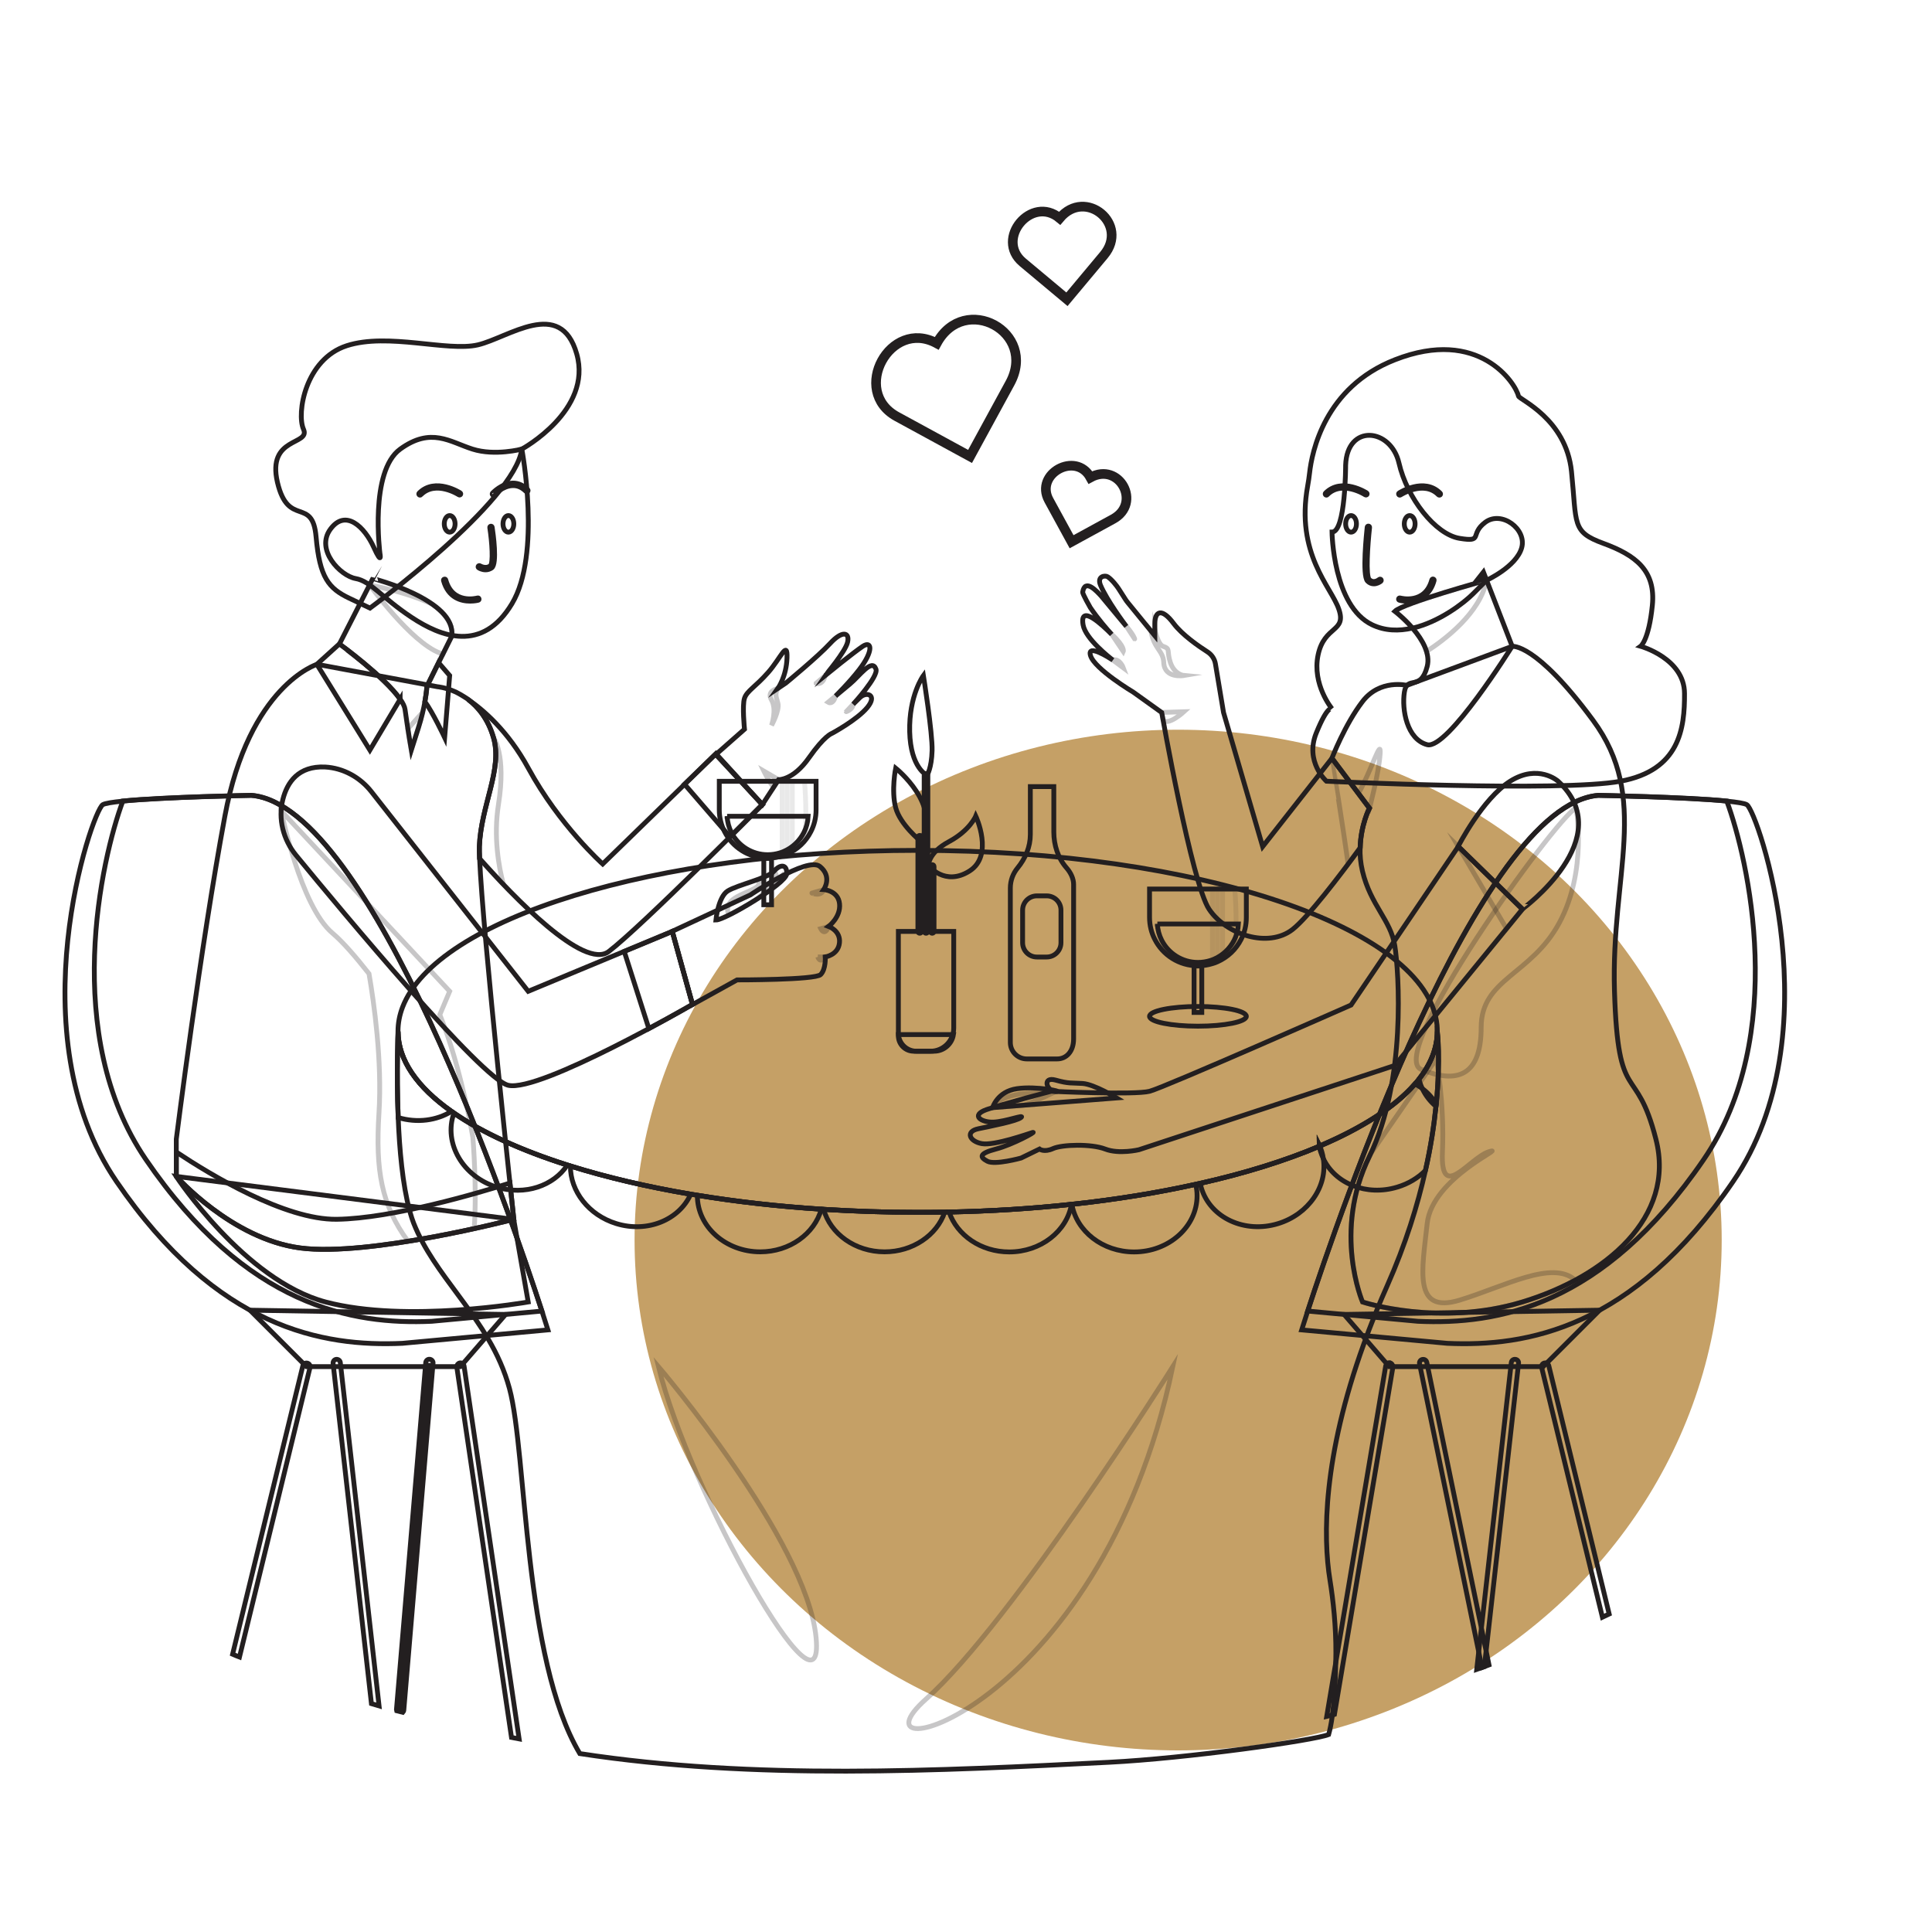 <?xml version="1.0" encoding="utf-8"?>
<!-- Generator: Adobe Illustrator 26.0.1, SVG Export Plug-In . SVG Version: 6.00 Build 0)  -->
<svg version="1.1" id="Layer_1" xmlns="http://www.w3.org/2000/svg" xmlns:xlink="http://www.w3.org/1999/xlink" x="0px" y="0px"
	 viewBox="0 0 200 200" style="enable-background:new 0 0 200 200;" xml:space="preserve">
<style type="text/css">
	.st0{fill:#C5A066;}
	.st1{fill:none;stroke:#231F20;stroke-width:0.5;stroke-miterlimit:10;}
	.st2{opacity:0.25;fill:none;stroke:#231F20;stroke-width:0.5;stroke-miterlimit:10;}
	.st3{opacity:0.1;fill:none;stroke:#231F20;stroke-width:0.5;stroke-miterlimit:10;}
	.st4{fill:none;stroke:#231F20;stroke-miterlimit:10;}
</style>
<ellipse class="st0" cx="121.96" cy="128.37" rx="56.27" ry="52.83"/>
<g id="Dinner_Date_00000075852312936378199480000003790214831906066598_">
	<path class="st1" d="M157.19,41c0.08,0.37,4.93,2.33,5.49,7.81c0.56,5.49,0,6.23,3.3,7.44c3.3,1.21,5.44,2.79,5.07,6.42
		s-1.21,4.23-1.21,4.23s4.53,1.26,4.54,4.89c0.02,3.63-0.5,7.94-6.61,9.08c-6.12,1.15-30.46,0-30.46,0s-2.26-2.01-1.05-4.99
		c1.21-2.98,1.63-2.51,1.63-2.51s-2.09-2.51-1.44-5.58c0.65-3.07,2.98-2.33,2.14-4.74c-0.81-2.34-4.49-5.72-3.22-12.75
		c0.08-0.45,0.15-0.91,0.2-1.36c0.23-2.09,1.53-8.85,8.84-11.7C153.1,33.83,156.91,39.7,157.19,41z"/>
	<g>
		<g>
			<path class="st1" d="M144.19,141.47c0,0.02,0,0.04,0,0.06l-6.05,35.95c-0.16,0.05-0.33,0.09-0.49,0.13
				c-0.1,0.03-0.21,0.06-0.31,0.08l1.17-6.96l4.94-29.34c0.02-0.09,0.06-0.17,0.13-0.23c0.08-0.07,0.19-0.1,0.31-0.09
				C144.06,141.13,144.19,141.29,144.19,141.47z"/>
		</g>
		<g>
			<path class="st1" d="M166.58,167.08c-0.24,0.11-0.47,0.22-0.7,0.33l-6.29-25.85c-0.05-0.21,0.08-0.41,0.28-0.46
				c0.21-0.05,0.41,0.08,0.46,0.28L166.58,167.08z"/>
		</g>
		<g>
			<path class="st1" d="M157.2,141.14l-3.54,31.39c-0.08,0.03-0.16,0.06-0.24,0.09c-0.19,0.07-0.37,0.14-0.55,0.2l3.58-31.77
				c0.02-0.21,0.21-0.36,0.42-0.33C157.08,140.74,157.23,140.93,157.2,141.14z"/>
		</g>
		<polygon class="st1" points="139.14,136.07 143.81,141.47 159.75,141.47 165.59,135.63 		"/>
		<path class="st1" d="M179.41,122.31c-10.43,15.26-21.41,17.12-29.59,16.75l-15.07-1.39c0,0,0.22-0.7,0.62-1.94
			c3.15-9.68,17.71-52.38,30.08-53.39c0,0,9.05,0.17,13.3,0.59c1.08,0.11,1.85,0.23,2.08,0.37
			C181.96,83.98,189.84,107.05,179.41,122.31z"/>
		<path class="st1" d="M176.37,120.03c-10.43,15.26-21.41,17.12-29.59,16.75l-11.41-1.06c3.15-9.68,17.71-52.38,30.08-53.39
			c0,0,9.05,0.17,13.3,0.59C180.97,88.85,185.14,107.2,176.37,120.03z"/>
		<g>
			<path class="st1" d="M154.14,172.35c-0.24,0.09-0.48,0.18-0.72,0.27c-0.01-0.02-0.01-0.03-0.02-0.05l-6.45-31.39
				c-0.04-0.21,0.09-0.41,0.3-0.45c0.21-0.04,0.41,0.09,0.45,0.3L154.14,172.35z"/>
		</g>
	</g>
	<g>
		<path class="st1" d="M157.59,134.78c-8.62,2.61-16.54,0-16.54,0s-3.12-7.26,0.71-15.07c3.84-7.81,3.05-19.16,2.63-21.81
			c-0.42-2.65-2.51-4.19-3.35-7.72c-0.2-0.85-0.27-1.66-0.24-2.42c0.06-2.38,0.96-4.1,0.96-4.1l-3.88-5.17c0,0,1.34-3.49,3.16-5.86
			c1.81-2.37,4.6-1.68,4.6-1.68l10.89-4.04c0,0,2.42-0.42,8.37,7.64c5.96,8.06,1.86,15.95,2.23,28.04
			c0.37,12.1,2.23,7.26,4.29,15.34C173.49,126.01,166.21,132.17,157.59,134.78z"/>
		<path class="st2" d="M151.1,134.59c-4.88,1.48-3.87-3.16-3.36-7.92c0.5-4.76,8.43-8.08,6.4-7.45c-2.03,0.64-5.04,5.32-4.82,0.04
			c0.22-5.28-0.64-9.63-0.64-9.63s-3.18,4.56-6.79,9.8c-0.04,0.09-0.08,0.18-0.13,0.28c-3.84,7.82-0.71,15.07-0.71,15.07
			s7.92,2.61,16.54,0c1.92-0.58,3.78-1.34,5.48-2.26C160.72,130.39,155.75,133.17,151.1,134.59z"/>
		<path class="st2" d="M163.16,83.62c0,0,1.19,6.49-1.74,11.91c-2.93,5.43-8.09,5.77-8.09,10.83s-2.52,5.87-6.21,4.35
			C143.42,109.19,160.87,84.9,163.16,83.62z"/>
		<path class="st1" d="M161.28,80.86c0,0-2.04-1.81-4.93,0c-2.89,1.81-5.4,6.76-5.4,6.76l6.63,6.49
			C157.59,94.12,167.7,86.72,161.28,80.86z"/>
	</g>
	<g>
		<g>
			<path class="st1" d="M53.74,180.01c-0.27-0.05-0.53-0.1-0.79-0.15l-5.66-38.33c0-0.02,0-0.04,0-0.06c0-0.19,0.13-0.35,0.32-0.38
				c0.11-0.02,0.22,0.02,0.3,0.09c0.07,0.06,0.12,0.14,0.13,0.23L53.74,180.01z"/>
		</g>
		<g>
			<line class="st1" x1="44.45" y1="141.09" x2="41.42" y2="177.03"/>
			<path class="st1" d="M44.83,141.12l-0.03,0.35l-3,35.58c-0.01,0.08-0.04,0.16-0.09,0.21c-0.22-0.06-0.44-0.12-0.66-0.17
				c-0.01-0.03-0.01-0.06-0.01-0.1l3-35.52l0.03-0.41c0.02-0.21,0.2-0.37,0.41-0.35C44.69,140.73,44.85,140.92,44.83,141.12z"/>
		</g>
		<g>
			<path class="st1" d="M32.09,141.57l-7.3,29.97c-0.24-0.09-0.47-0.2-0.71-0.3l7.27-29.85c0.05-0.2,0.26-0.33,0.46-0.28
				C32.02,141.16,32.14,141.36,32.09,141.57z"/>
		</g>
		<g>
			<path class="st1" d="M39.24,176.59c-0.26-0.08-0.53-0.15-0.79-0.23l-3.97-35.22c-0.02-0.21,0.13-0.4,0.33-0.42
				c0.21-0.02,0.4,0.13,0.42,0.33L39.24,176.59z"/>
		</g>
		<polygon class="st1" points="52.34,136.07 47.66,141.47 31.72,141.47 25.88,135.63 		"/>
		<path class="st1" d="M12.06,122.31c10.43,15.26,21.41,17.12,29.59,16.75l15.07-1.39c0,0-0.22-0.7-0.62-1.94
			c-3.15-9.68-17.71-52.38-30.08-53.39c0,0-9.05,0.17-13.3,0.59c-1.08,0.11-1.85,0.23-2.08,0.37
			C9.51,83.98,1.63,107.05,12.06,122.31z"/>
		<path class="st1" d="M15.1,120.03c10.43,15.26,21.41,17.12,29.59,16.75l11.41-1.06c-3.15-9.68-17.71-52.38-30.08-53.39
			c0,0-9.05,0.17-13.3,0.59C10.5,88.85,6.33,107.2,15.1,120.03z"/>
	</g>
	<path class="st1" d="M18.24,121.78c0,0,7.06,10.76,15.46,13c8.4,2.23,20.98,0,20.98,0l-1.5-8.55L18.24,121.78z"/>
	<path class="st1" d="M53.19,126.22c0,0-14.99,3.9-22.1,2.97c-7.12-0.93-12.84-7.41-12.84-7.41v-3.86c0,0,2.51-19.9,5.03-33.44
		c2.51-13.54,9.54-15.71,9.54-15.71l12.46,2.32c0,0,0.81,0.06,1.84,0.52c0,0,0.04,0.02,0.11,0.05c0.19,0.09,0.62,0.33,1.21,0.72
		c0.01,0,0.02,0.01,0.02,0.02c1.03,0.77,2.06,2,2.63,3.94c0.97,3.29-1.3,7.02-1.46,11.28c-0.01,0.28,0,0.71,0.02,1.24
		C49.94,96.33,53.19,126.22,53.19,126.22z"/>
	<path class="st2" d="M48.95,117.74c0,0-1.16-7.08-3.42-12.7l1.02-2.42L29.11,83.95c0,0,1.97,9.85,5.32,12.66
		c1.07,0.9,2.42,2.47,3.77,4.19c0.52,3.03,1.37,9.01,1.03,14.43c-0.37,5.9,0.24,9.5,3.01,13.27c2.52-0.4,4.93-0.89,6.85-1.31
		C49.39,122.9,48.95,117.74,48.95,117.74z"/>
	<path class="st1" d="M53.19,126.22c0,0-0.16-1.43-0.4-3.75c-3.24,1.02-12.16,3.67-17.93,3.75c-5.36,0.07-13.06-4.6-16.61-6.96v2.52
		c0,0,5.72,6.48,12.84,7.41S53.19,126.22,53.19,126.22z"/>
	<g id="Desk_00000127028227324945798730000015444995704618050234_">
		<g>
			<path class="st1" d="M148.68,114.29c-0.01,0.08-0.02,0.16-0.03,0.24c-0.2,1.93-0.53,4.17-1.09,6.64
				c-0.8,3.56-2.04,7.61-3.97,11.96c-0.38,0.84-0.73,1.68-1.06,2.49c-0.11,0.27-0.22,0.53-0.32,0.8c-0.05,0.11-0.09,0.23-0.14,0.35
				c-0.26,0.65-0.51,1.3-0.73,1.93c-0.05,0.13-0.1,0.27-0.15,0.4c-4.24,11.7-4.25,19.97-3.51,24.49c0.33,2.06,0.63,4.77,0.61,7.57
				c-0.02,2.33-0.14,6.26-0.75,8.4c-1.53,0.62-14.77,2.47-22.73,2.87c-17.62,0.88-36.72,1.87-54.79-0.9
				c-5.87-9.87-5.46-31.03-7.28-37.79c-0.51-1.88-1.28-3.56-2.2-5.12c-0.03-0.06-0.07-0.13-0.11-0.19c-0.35-0.58-0.71-1.15-1.09-1.7
				c-0.07-0.1-0.14-0.21-0.21-0.31c-0.12-0.18-0.24-0.35-0.37-0.53c-1.76-2.49-3.66-4.78-5.01-7.28c-0.35-0.65-0.66-1.31-0.93-1.99
				c-0.13-0.33-0.24-0.68-0.35-1.06c-0.03-0.09-0.06-0.19-0.08-0.29c-0.71-2.63-1.04-6.25-1.17-9.59c-0.19-4.74-0.01-8.92-0.01-8.92
				c0,2.97,1.99,5.79,5.53,8.29c0.08,0.06,0.17,0.12,0.25,0.17c0.53,0.36,1.1,0.73,1.69,1.08c0.44,0.26,0.9,0.52,1.38,0.76
				c0.22,0.12,0.44,0.23,0.67,0.35c0.01,0,0.01,0.01,0.02,0.01c0.43,0.22,0.87,0.43,1.31,0.63c1.99,0.92,4.23,1.78,6.67,2.55
				c0.11,0.03,0.21,0.07,0.32,0.1c3.72,1.17,7.91,2.15,12.45,2.92c0.23,0.04,0.46,0.08,0.69,0.11c4.03,0.66,8.33,1.15,12.83,1.44
				c0.08,0.01,0.16,0.01,0.24,0.02c3.16,0.2,6.41,0.31,9.74,0.31c0.94,0,1.87-0.01,2.8-0.02c0.15,0,0.3-0.01,0.46-0.01
				c4.38-0.09,8.63-0.36,12.67-0.8c0.01-0.05,0.02-0.1,0.02-0.15c0,0.05,0.01,0.1,0.02,0.15c4.56-0.49,8.86-1.19,12.82-2.07
				c0.16-0.03,0.31-0.07,0.46-0.1c4.67-1.05,8.82-2.35,12.34-3.84c0.01,0,0.02-0.01,0.03-0.02c1.3-0.55,2.5-1.12,3.61-1.73
				c0.15-0.08,0.3-0.16,0.45-0.25c0.4-0.22,0.79-0.45,1.17-0.68c0.13-0.08,0.27-0.16,0.4-0.25c0.16-0.09,0.31-0.2,0.46-0.3
				c0.22-0.15,0.44-0.3,0.65-0.45c0.28-0.2,0.54-0.4,0.8-0.6c0.09-0.07,0.18-0.14,0.27-0.21c0.22-0.18,0.44-0.36,0.65-0.55
				c0.12-0.1,0.23-0.21,0.34-0.31c0.39-0.36,0.74-0.73,1.06-1.1c0.15-0.17,0.29-0.34,0.42-0.51c1.23-1.57,1.89-3.23,1.89-4.94
				C148.79,106.77,149.14,109.61,148.68,114.29z"/>
			<path class="st1" d="M110.97,124.67c-0.02,0-0.03,0-0.04,0c0.01-0.05,0.02-0.1,0.02-0.15
				C110.95,124.57,110.96,124.62,110.97,124.67z"/>
			<path class="st1" d="M97.8,125.48c-0.81,2.38-3.3,4.11-6.23,4.11c-3.05,0-5.61-1.87-6.31-4.4c3.16,0.2,6.41,0.31,9.74,0.31
				C95.93,125.5,96.87,125.5,97.8,125.48z"/>
			<path class="st1" d="M85.02,125.18c-0.7,2.53-3.27,4.41-6.32,4.41c-3.59,0-6.51-2.61-6.51-5.82v-0.03
				C76.21,124.4,80.52,124.89,85.02,125.18z"/>
			<path class="st1" d="M71.5,123.63c-1.2,2.66-4.49,4.02-7.69,3.04c-2.88-0.88-4.78-3.37-4.76-5.96
				C62.77,121.87,66.95,122.86,71.5,123.63z"/>
			<path class="st1" d="M58.73,120.61c-1.43,2.16-4.4,3.17-7.28,2.29c-3.52-1.07-5.56-4.54-4.46-7.67c0,0,0,0,0,0
				C49.95,117.26,53.94,119.08,58.73,120.61z"/>
			<path class="st1" d="M148.79,106.77c0,1.71-0.66,3.37-1.89,4.94c-0.13,0.17-0.27,0.34-0.42,0.51c-2.07,2.37-5.45,4.55-9.86,6.42
				c-0.02-0.04-0.03-0.08-0.06-0.12c0,0.05,0.01,0.09,0.02,0.14c-3.52,1.49-7.68,2.79-12.34,3.84c-0.15,0.03-0.3,0.07-0.46,0.1
				c-3.95,0.87-8.25,1.57-12.82,2.07c-0.01-0.05-0.02-0.1-0.02-0.15c-0.01,0.05-0.02,0.1-0.02,0.15c-4.04,0.44-8.29,0.71-12.67,0.8
				c-0.15,0-0.3,0.01-0.46,0.01c-0.93,0.02-1.87,0.02-2.8,0.02c-3.33,0-6.58-0.11-9.74-0.31c-0.08,0-0.16-0.01-0.24-0.02
				c-4.5-0.29-8.81-0.78-12.83-1.44c-0.23-0.04-0.46-0.08-0.69-0.11c-4.54-0.77-8.73-1.76-12.45-2.92c-0.11-0.03-0.21-0.06-0.32-0.1
				c-4.79-1.52-8.78-3.35-11.74-5.38c-0.08-0.06-0.17-0.12-0.25-0.17c-3.54-2.5-5.53-5.31-5.53-8.29c0-0.84,0.16-1.68,0.47-2.49
				C45.17,95.11,67.71,88.03,95,88.03c29.08,0,52.78,8.04,53.76,18.09C148.78,106.34,148.79,106.55,148.79,106.77z"/>
			<path class="st1" d="M136.62,118.64c-0.01,0.01-0.02,0.01-0.03,0.02c-0.01-0.05-0.02-0.09-0.02-0.14
				C136.59,118.56,136.6,118.59,136.62,118.64z"/>
			<path class="st1" d="M46.74,115.05c-1.53,0.94-3.54,1.23-5.52,0.64c-0.19-4.74-0.01-8.92-0.01-8.92
				C41.2,109.74,43.19,112.55,46.74,115.05z"/>
			<path class="st1" d="M110.92,124.67c-0.48,2.79-3.18,4.93-6.44,4.93c-2.94,0-5.42-1.74-6.23-4.13
				C102.64,125.38,106.88,125.11,110.92,124.67z"/>
			<path class="st1" d="M123.92,123.78c0,3.21-2.92,5.82-6.52,5.82c-3.26,0-5.96-2.14-6.44-4.93c4.56-0.49,8.86-1.19,12.82-2.07
				C123.87,122.98,123.92,123.37,123.92,123.78z"/>
			<path class="st1" d="M132.3,126.67c-3.44,1.05-6.99-0.59-7.93-3.67c-0.05-0.17-0.09-0.33-0.13-0.5
				c4.67-1.05,8.82-2.35,12.34-3.84c-0.01-0.05-0.02-0.09-0.02-0.14c0.02,0.04,0.04,0.08,0.06,0.12c0.08,0.18,0.15,0.37,0.21,0.57
				c0.07,0.24,0.13,0.49,0.16,0.73C137.44,122.79,135.47,125.7,132.3,126.67z"/>
			<path class="st1" d="M148.68,114.29c-0.01,0.08-0.02,0.16-0.03,0.24c-0.2,1.93-0.53,4.17-1.09,6.64
				c-0.77,0.77-1.77,1.38-2.92,1.72c-3.17,0.96-6.43-0.35-7.66-2.97c-0.1-0.22-0.19-0.46-0.27-0.7c-0.06-0.19-0.11-0.39-0.14-0.58
				c-0.01-0.05-0.02-0.09-0.02-0.14c0.02,0.04,0.04,0.08,0.06,0.12c4.41-1.87,7.79-4.05,9.86-6.42c0.27,0.14,0.53,0.31,0.77,0.49
				C147.83,113.14,148.31,113.67,148.68,114.29z"/>
			<path class="st1" d="M148.68,114.29c-0.01,0.08-0.02,0.16-0.03,0.24c-0.59-0.5-1.08-1.12-1.41-1.83
				c-0.11-0.22-0.19-0.45-0.27-0.69c-0.03-0.1-0.06-0.21-0.08-0.31c1.23-1.57,1.89-3.23,1.89-4.94
				C148.79,106.77,149.14,109.61,148.68,114.29z"/>
		</g>
		<path class="st2" d="M68.16,141.47c0,0,15.34,17.95,16.32,28.05S71.32,154.31,68.16,141.47z"/>
		<path class="st2" d="M121.41,141.47c0,0-16.65,26.49-25.54,34.41C86.96,183.8,113.79,177.73,121.41,141.47z"/>
	</g>
	<g>
		<path class="st1" d="M54.02,46.49c0,0,7.35-4,5.68-9.86s-7.07-1.67-10.23-0.93s-9.3-1.3-13.58,0.09s-5.21,6.98-4.47,8.65
			c0.74,1.67-3.81,0.74-2.7,5.49c1.12,4.74,3.63,1.42,4,5.64s1.3,5.34,3.44,6.36s2.14,1.02,2.14,1.02S53.27,51.98,54.02,46.49z"/>
		<path class="st1" d="M46.76,65.87l-1.35,2.72l-1.21,2.45c0,0-0.04,0.62-0.21,1.58c-0.13,0.74-0.35,1.69-0.67,2.7
			c-0.74,2.32-0.74,2.32-0.74,2.32s-0.37-2.14-0.65-4.19c-0.04-0.31-0.22-0.67-0.5-1.07c0,0,0,0,0,0c-1.58-2.29-6.29-5.72-6.29-5.72
			l3.46-6.78C38.59,59.89,47.32,62.1,46.76,65.87z"/>
		<path class="st2" d="M42.21,75.46c0.19,1.24,0.36,2.19,0.36,2.19s0,0,0.74-2.32c0.18-0.56,0.32-1.08,0.43-1.58L42.21,75.46z"/>
		<path class="st2" d="M44.72,62.53c-1.53-0.71-3.63-1.4-6.46-1.98l0,0c0,0,4.27,5.92,7.27,7.05c0.11,0.04,0.22,0.07,0.33,0.1
			l0.9-1.82C46.95,64.56,46.02,63.43,44.72,62.53z"/>
		<path class="st1" d="M54.02,46.49c0,0,2.05,10.88-1.02,16s-7.35,3.44-10.42,1.4s-4.19-3.72-5.77-4s-4.19-2.98-2.6-5.12
			c1.58-2.14,3.54-0.19,4.47,1.86c0.93,2.05,0.65,0.65,0.65,0.65s-1.1-8.47,2.1-10.79s5.15-0.74,7.48,0
			C51.23,47.23,54.02,46.49,54.02,46.49z"/>
		<g>
			<path class="st1" d="M50.27,58.99c-0.39,0-0.7-0.19-0.72-0.21c-0.06-0.04-0.08-0.11-0.04-0.17c0.04-0.06,0.11-0.08,0.17-0.04
				c0.02,0.01,0.59,0.36,1.07,0.01c0.34-0.26,0.18-2.48-0.05-3.97c-0.01-0.07,0.04-0.13,0.11-0.14c0.07-0.01,0.13,0.04,0.14,0.11
				c0.1,0.63,0.54,3.77-0.05,4.21C50.69,58.93,50.47,58.99,50.27,58.99z"/>
		</g>
		<ellipse class="st1" cx="46.55" cy="54.23" rx="0.56" ry="0.86"/>
		<ellipse class="st1" cx="52.63" cy="54.23" rx="0.56" ry="0.86"/>
		<g>
			<path class="st1" d="M43.48,51.26c-0.03,0-0.06-0.01-0.09-0.04c-0.05-0.05-0.05-0.13,0-0.18c1.68-1.68,4.23-0.03,4.25-0.02
				c0.06,0.04,0.07,0.12,0.04,0.17c-0.04,0.06-0.12,0.07-0.17,0.04c-0.02-0.02-2.4-1.55-3.94-0.02
				C43.54,51.25,43.51,51.26,43.48,51.26z"/>
		</g>
		<g>
			<path class="st1" d="M51.08,51.26c-0.03,0-0.06-0.01-0.09-0.03c-0.05-0.05-0.05-0.13-0.01-0.18c0.04-0.04,0.96-1.02,2.1-1.04
				c0.56-0.01,1.09,0.22,1.55,0.68c0.05,0.05,0.05,0.13,0,0.18c-0.05,0.05-0.13,0.05-0.18,0c-0.41-0.41-0.87-0.62-1.37-0.6
				c-1.04,0.02-1.92,0.95-1.92,0.96C51.15,51.25,51.11,51.26,51.08,51.26z"/>
		</g>
		<g>
			<path class="st1" d="M48.67,62.23c-0.9,0-2.26-0.32-2.76-2.13c-0.02-0.07,0.02-0.14,0.09-0.15c0.07-0.02,0.14,0.02,0.15,0.09
				c0.7,2.54,3.18,1.89,3.29,1.86c0.07-0.02,0.14,0.02,0.15,0.09c0.02,0.07-0.02,0.14-0.09,0.15C49.5,62.14,49.15,62.23,48.67,62.23
				z"/>
		</g>
	</g>
	<path class="st1" d="M41.42,72.39C41.42,72.4,41.42,72.4,41.42,72.39l-3.13,5.26l-5.49-8.88l2.32-2.1
		C35.13,66.67,39.84,70.1,41.42,72.39z"/>
	<path class="st1" d="M46.55,69.93l-0.52,6.42c0,0-1.24-2.63-2.05-3.72c0.17-0.96,0.21-1.58,0.21-1.58l1.21-2.45L46.55,69.93z"/>
	<g>
		<path class="st1" d="M115.6,113.66c0,0-2.32-1.42-3.53-1.5c-1.21-0.08-1.4,0.04-2.8-0.35s-0.94,1.14,0,1.18
			c0.94,0.04-1.95-0.59-4-0.29c-2.05,0.3-2.51,1.96-2.51,1.96L115.6,113.66z"/>
		<path class="st2" d="M109.28,112.99c0,0-0.47-0.02-3.19,0.21c-1.44,0.12-2.46,0.58-3.11,0.99c-0.16,0.27-0.21,0.47-0.21,0.47
			l3.2-0.25C107.72,113.82,109.28,112.99,109.28,112.99z"/>
		<path class="st1" d="M150.96,87.63l-11.1,16.41c0,0-19.32,8.53-20.86,8.93s-10.19,0-10.19,0s-5.02,1.31-6.7,1.9
			c-1.67,0.6-0.51,1.34,0.74,1.29s3.3-0.84,2.84-0.47c-0.47,0.37-3.06,0.88-4.42,1.16c-1.35,0.28-0.93,1.3,0.37,1.54
			c1.3,0.23,4.79-1.02,5.26-1.16s-2.05,1.26-3.81,1.72c-1.77,0.47-1.67,0.84-0.88,1.26c0.79,0.42,3.49-0.33,3.49-0.33l1.91-0.93
			c0,0,0.47,0.37,1.4-0.05c0.93-0.42,3.95-0.51,5.4,0.05c1.44,0.56,3.49,0.07,3.49,0.07l26.48-8.72l13.23-16.19L150.96,87.63z"/>
		<polygon class="st2" points="157.59,94.12 150.96,87.63 155.95,96.13 		"/>
	</g>
	<g>
		<path class="st1" d="M144.4,63.28c0,0,4.03,3.07,3.34,5.72c-0.69,2.65-2.09,0.84-2.36,2.65c-0.28,1.81,0.26,4.88,2.36,5.44
			c2.1,0.56,8.8-10.19,8.8-10.19l-2.65-6.84C153.89,60.07,145.24,62.44,144.4,63.28z"/>
		<path class="st2" d="M153.89,60.07c0,0-8.65,2.37-9.49,3.21c0,0,2.62,2,3.27,4.16C149.52,66.25,153.23,63.47,153.89,60.07z"/>
		<path class="st1" d="M153.89,60.07c0,0,3.07-1.4,3.63-3.35c0.56-1.95-2.09-3.91-3.77-2.65c-1.67,1.26-0.13,2.07-2.65,1.66
			s-5.45-4.17-6.28-7.8c-0.84-3.63-5.38-4.09-5.52,0.23c0,0,0,6.92-1.41,6.92c0,0,0.09,7.64,4.14,9.59
			c1.34,0.65,2.79,0.67,4.18,0.35"/>
		<path class="st1" d="M146.21,65.03c2.8-0.64,5.35-2.63,6.28-3.56c1.4-1.4,1.4-1.4,1.4-1.4"/>
		<g>
			<path class="st1" d="M142.22,60.44c-0.21,0-0.44-0.07-0.65-0.28c-0.58-0.58-0.09-5.08-0.04-5.59c0.01-0.07,0.07-0.12,0.14-0.11
				c0.07,0.01,0.12,0.07,0.11,0.14c-0.21,1.88-0.41,5.01-0.04,5.39c0.47,0.47,1.02,0.01,1.04-0.01c0.05-0.04,0.13-0.04,0.18,0.01
				c0.04,0.05,0.04,0.13-0.01,0.18C142.8,60.29,142.52,60.44,142.22,60.44z"/>
		</g>
		<ellipse class="st1" cx="145.93" cy="54.23" rx="0.56" ry="0.86"/>
		<ellipse class="st1" cx="139.86" cy="54.23" rx="0.56" ry="0.86"/>
		<g>
			<path class="st1" d="M149,51.26c-0.03,0-0.06-0.01-0.09-0.04c-1.53-1.54-3.91,0-3.94,0.02c-0.06,0.04-0.14,0.02-0.17-0.04
				c-0.04-0.06-0.02-0.14,0.04-0.17c0.03-0.02,2.57-1.67,4.25,0.02c0.05,0.05,0.05,0.13,0,0.18C149.07,51.25,149.04,51.26,149,51.26
				z"/>
		</g>
		<g>
			<path class="st1" d="M137.31,51.26c-0.03,0-0.06-0.01-0.09-0.04c-0.05-0.05-0.05-0.13,0-0.18c1.68-1.68,4.23-0.03,4.25-0.02
				c0.06,0.04,0.07,0.12,0.04,0.17c-0.04,0.06-0.11,0.07-0.17,0.04c-0.02-0.02-2.4-1.55-3.94-0.02
				C137.38,51.25,137.34,51.26,137.31,51.26z"/>
		</g>
		<g>
			<path class="st1" d="M145.72,62.24c-0.48,0-0.83-0.09-0.85-0.1c-0.07-0.02-0.11-0.09-0.09-0.15c0.02-0.07,0.09-0.11,0.15-0.09
				c0.11,0.03,2.59,0.68,3.29-1.87c0.02-0.07,0.09-0.11,0.15-0.09c0.07,0.02,0.11,0.09,0.09,0.15c-0.4,1.46-1.36,1.93-2.1,2.08
				C146.14,62.23,145.92,62.24,145.72,62.24z"/>
		</g>
	</g>
	<path class="st1" d="M78.92,83.29c0,0-12.49,12.6-15.9,15.21c-2.57,1.96-9.9-5.7-13.38-9.63c-0.02-0.54-0.03-0.96-0.02-1.24
		c0.16-4.25,2.43-7.99,1.46-11.28c-0.57-1.94-1.6-3.17-2.63-3.94c1.53,1.04,4.12,3.22,6.24,7.11c3.24,5.95,7.7,9.92,7.7,9.92
		l11.72-11.4L78.92,83.29z"/>
	<path class="st2" d="M51.08,76.35c0.97,3.29-1.3,7.02-1.46,11.28c-0.01,0.28,0,0.71,0.02,1.24c0.69,0.78,1.54,1.71,2.47,2.68
		c-0.48-1.82-1.04-4.93-0.51-8.26C52.43,78.03,51.08,76.35,51.08,76.35z"/>
	<g>
		<path class="st1" d="M78.92,83.29l1.68-2.58c0,0,1.51,0.07,3.14-2.26c1.63-2.32,2.38-2.53,2.38-2.53s2.6-1.39,3.67-2.69
			c1.07-1.3-0.09-1.69-0.78-1.01c-0.69,0.68-0.69,0.68-0.69,0.68s2.63-2.87,2.36-3.63c-0.42-1.16-1.69,0.71-2.7,1.54
			s-1.48,1.24-1.48,1.24s1.43-1.4,2.45-2.73c1.5-1.95,1.31-3.03,0.37-2.42c-0.94,0.62-3.89,3.02-3.89,3.02
			c0.02-0.03,2.08-2.45,2.31-3.44c0.24-1.04-0.56-1.23-1.81,0.13c-1.26,1.37-4.58,4.1-4.58,4.1l-0.82,0.55c0,0,0.88-1.23,0.94-3.15
			c0.06-1.91-0.63,0-1.95,1.5c-1.32,1.5-2.2,1.91-2.45,2.67s0,3.21,0,3.21l-2.97,2.62L78.92,83.29z"/>
		<path class="st2" d="M79.07,79.82c0,0,0.58,1.19,1.02,1.67l0.51-0.78L79.07,79.82z"/>
		<path class="st2" d="M80.53,71.27c0,0-1.23,0.21-0.66,1.2c0.57,0.99,0,2.62,0,2.62s0.85-1.54,0.66-2.28S80.19,71.88,80.53,71.27z"
			/>
		<path class="st2" d="M85.44,69.93l-0.96,0.81C84.48,70.75,85.15,71,85.44,69.93z"/>
		<path class="st2" d="M86.5,72.06l-0.78,0.64C85.72,72.7,86.23,73.03,86.5,72.06z"/>
		<path class="st2" d="M88.31,72.91l-0.71,0.76C87.6,73.68,88.3,73.44,88.31,72.91z"/>
	</g>
	<path class="st1" d="M75.57,86.63c1.96-1.95,3.34-3.34,3.34-3.34l-4.81-5.26l-3.24,3.15L75.57,86.63z"/>
	<path class="st1" d="M38.45,81.96l16.23,20.66l14.91-6.2l2.09,7.56c0,0-15.77,9.12-19.06,8.37c-2.74-0.62-17.22-18.02-21.98-23.82
		c-1.32-1.61-1.87-3.75-1.36-5.77c0.45-1.78,1.6-3.48,4.36-3.36C35.54,79.5,37.28,80.47,38.45,81.96z"/>
	<path class="st1" d="M69.6,96.42l-4.98,2.07l0,0l2.55,7.99c2.62-1.4,4.52-2.5,4.52-2.5L69.6,96.42z"/>
	<g>
		<g>
			<path class="st1" d="M95.86,96.61c-0.1,0-0.19-0.08-0.19-0.19V80.26c0-0.1,0.08-0.19,0.19-0.19s0.19,0.08,0.19,0.19v16.17
				C96.05,96.53,95.97,96.61,95.86,96.61z"/>
		</g>
		<path class="st1" d="M95.59,69.93c0,0,0.95,5.95,0.9,7.77s-0.52,2.56-0.52,2.56s-1.71-0.74-1.8-4.51
			C94.08,71.98,95.59,69.93,95.59,69.93z"/>
		<g>
			<path class="st1" d="M96.5,96.61c-0.1,0-0.19-0.08-0.19-0.19V89.7c0-0.1,0.08-0.19,0.19-0.19s0.19,0.08,0.19,0.19v6.72
				C96.69,96.53,96.6,96.61,96.5,96.61z"/>
		</g>
		<path class="st1" d="M96.12,89.6c0,0-0.07-1.3,2.11-2.47s2.78-2.65,2.78-2.65s1.91,4.07-0.65,5.69
			C97.8,91.79,96.12,89.6,96.12,89.6z"/>
		<g>
			<path class="st1" d="M95.21,96.61c-0.1,0-0.19-0.08-0.19-0.19v-9.75c0-0.1,0.08-0.19,0.19-0.19s0.19,0.08,0.19,0.19v9.75
				C95.4,96.53,95.32,96.61,95.21,96.61z"/>
		</g>
		<path class="st1" d="M96.33,108.82h-1.46c-1.03,0-1.87-0.84-1.87-1.87V96.42h5.73v10C98.73,107.74,97.65,108.82,96.33,108.82z"/>
		<path class="st1" d="M95.29,87.06c0,0-2.1-1.68-2.57-3.45c-0.47-1.77,0-4.09,0-4.09S97.57,83.38,95.29,87.06z"/>
		<path class="st1" d="M93,107.1v0.14c0,0.87,0.71,1.58,1.58,1.58h2.12c1.01,0,1.85-0.75,2-1.72H93z"/>
	</g>
	<path class="st2" d="M141.77,83.66c0,0,0.96-3.58,1.1-5.63c0.12-1.74-0.88,1.68-2.24,4.1L141.77,83.66z"/>
	<g>
		<path class="st1" d="M141.77,83.66c0,0-0.9,1.72-0.96,4.1c-2.14,2.92-5.41,7.21-7.01,8.46c-2.51,1.95-6.84,0.56-8.63-2.09
			c-1.79-2.65-4.91-20.37-4.91-20.37l-2.93-2.1c0,0-4.02-2.4-4.44-3.79c-0.39-1.29,1.98,0.25,2.31,0.46
			c-0.34-0.26-2.84-2.21-3.08-3.65c-0.38-2.23,2.04,0.05,2.96,0.99c-0.49-0.54-1.42-1.6-2.21-2.77c0,0-0.82-1.42-0.79-1.61
			c0.23-1.47,1.5-0.04,1.93,0.43l2.59,3.12c-0.22-0.29-2.02-2.7-2.68-4.27c-0.38-0.92,0.48-1.04,0.75-0.86
			c0.44,0.29,0.96,0.97,1.12,1.22l0.73,1.14c0.06,0.1,0.14,0.2,0.22,0.3l2.81,3.44c0,0,0,0,0-1.26c0-1.26,0.7-1.68,1.95,0
			c0.88,1.17,2.57,2.34,3.51,2.94c0.43,0.28,0.73,0.73,0.81,1.23l0.84,5.04l4.05,13.88l7.17-9.14L141.77,83.66z"/>
		<path class="st2" d="M122.56,73.68l-2.3,0.07c0,0,0.05,0.28,0.14,0.76C120.89,75.2,122.56,73.68,122.56,73.68z"/>
		<path class="st2" d="M115.19,68.32l1.1,0.82C116.29,69.14,115.92,68.13,115.19,68.32z"/>
		<path class="st2" d="M115.08,65.66l1.2,1.78C116.28,67.44,116.5,66.96,115.08,65.66z"/>
		<path class="st2" d="M116.6,64.83l0.86,1.31C117.47,66.14,117.37,65.76,116.6,64.83z"/>
		<path class="st2" d="M139.56,89.43c0.44-0.59,0.86-1.15,1.24-1.68c0.06-2.38,0.96-4.1,0.96-4.1l-3.88-5.17
			C137.89,78.49,139.06,85.86,139.56,89.43L139.56,89.43z"/>
		<path class="st2" d="M120.47,68.59c0.07,1.69,2.09,1.34,2.09,1.34s-0.98-0.09-1.4-1.34c-0.42-1.25,0.07-1.41-0.77-1.69
			c-0.35-0.12-0.63-0.86-0.84-1.67c0,0.56,0,0.56,0,0.56l-0.41-0.5C119.44,67.17,120.41,67.32,120.47,68.59z"/>
	</g>
	<g>
		<path class="st1" d="M74.11,95.24c0,0,0.23-2.37,1.21-3c0.98-0.63,4.19-1.33,4.81-2.06c0.63-0.73,1.36-0.74,1.31,0.28
			C81.39,91.47,75.06,95.24,74.11,95.24z"/>
		<g>
			<path class="st2" d="M80.83,90.77l-0.02,0.02C80.83,90.79,80.83,90.77,80.83,90.77z"/>
			<path class="st2" d="M78.53,91.55c-0.12,0.64-2.64,1.03-3.1,2.11c-0.19,0.45-0.11,0.8,0.05,1.05c0.85-0.42,1.94-1.04,2.96-1.7
				l1.87-1.76c-0.05,0,0.29-0.55-0.18-1.08c-0.22,0.25-0.75,0.5-1.38,0.75C78.64,91.15,78.56,91.38,78.53,91.55z"/>
		</g>
		<g>
			<path class="st1" d="M84.48,80.89v2.94c0,0.81-0.19,1.58-0.54,2.26c-0.52,1.03-1.39,1.85-2.45,2.32
				c-0.17,0.08-0.34,0.14-0.52,0.19c-0.47,0.15-0.98,0.23-1.5,0.23c-1.95,0-3.65-1.12-4.47-2.75c-0.35-0.68-0.54-1.45-0.54-2.26
				v-2.94H84.48z"/>
			<path class="st1" d="M75.27,84.49c0.03,0.6,0.18,1.17,0.44,1.68c0.69,1.37,2.12,2.31,3.76,2.31c0.44,0,0.87-0.07,1.26-0.19
				c0.15-0.04,0.29-0.1,0.43-0.16c0.89-0.39,1.62-1.09,2.06-1.95c0.26-0.51,0.41-1.08,0.44-1.68H75.27z"/>
			<path class="st3" d="M81.49,80.89v7.53c-0.17,0.08-0.34,0.14-0.52,0.19v-7.72H81.49z"/>
			<path class="st3" d="M82.02,88.15c0.48-0.28,0.9-0.64,1.26-1.06c0.19-2,0.18-4.07,0-6.2h-1.26V88.15z"/>
			<rect x="79.07" y="88.85" class="st1" width="0.8" height="4.81"/>
		</g>
		<path class="st1" d="M71.69,103.99l4.61-2.55c0,0,8.09,0.01,8.65-0.55c0.56-0.56,0.48-1.83,0.48-1.83s1.33-0.19,1.47-1.45
			s-1.12-1.71-1.12-1.71s1.27-0.96,1.13-2.34c-0.14-1.38-1.64-1.47-1.64-1.47s0.93-1.33-0.4-2.4c-1.31-1.05-7.19,2.95-7.19,2.95
			l-8.09,3.77L71.69,103.99z"/>
		<path class="st2" d="M85.28,92.1l-1.23,0.35C84.04,92.45,84.98,92.88,85.28,92.1z"/>
		<path class="st2" d="M85.79,95.9l-0.83,0.24C84.96,96.14,85.37,96.99,85.79,95.9z"/>
		<path class="st2" d="M84.66,99.06c0,0,0.2,0.75,0.77,0H84.66"/>
		<path class="st2" d="M84.66,99.06"/>
	</g>
	<g>
		<ellipse class="st1" cx="124.01" cy="105.21" rx="5.01" ry="1.02"/>
		<path class="st1" d="M129.02,92.04v2.94c0,0.81-0.19,1.58-0.54,2.26c-0.52,1.03-1.39,1.85-2.45,2.32
			c-0.17,0.08-0.34,0.14-0.52,0.19c-0.47,0.15-0.98,0.23-1.5,0.23c-1.95,0-3.65-1.12-4.47-2.75c-0.35-0.68-0.54-1.45-0.54-2.26
			v-2.94H129.02z"/>
		<path class="st1" d="M119.81,95.64c0.03,0.6,0.18,1.17,0.44,1.68c0.69,1.37,2.12,2.31,3.76,2.31c0.44,0,0.87-0.07,1.26-0.19
			c0.15-0.04,0.29-0.1,0.43-0.16c0.89-0.39,1.62-1.09,2.06-1.95c0.26-0.51,0.41-1.08,0.44-1.68H119.81z"/>
		<path class="st3" d="M126.03,92.04v7.53c-0.17,0.08-0.34,0.14-0.52,0.19v-7.72H126.03z"/>
		<path class="st3" d="M126.56,99.3c0.48-0.28,0.9-0.64,1.26-1.06c0.19-2,0.18-4.07,0-6.2h-1.26V99.3z"/>
		<rect x="123.61" y="100" class="st1" width="0.8" height="4.81"/>
	</g>
	<g>
		<path class="st1" d="M109.09,86.13v-4.7h-2.43v4.96c0,1.28-0.51,2.47-1.32,3.46c-0.47,0.57-0.75,1.29-0.75,2.08v15.99
			c0,0.94,0.76,1.7,1.7,1.7h3.15c0.94,0,1.7-0.76,1.7-2.08V91.55c0-0.57-0.28-1.2-0.75-1.73C109.52,88.82,109.09,87.48,109.09,86.13
			z"/>
		<path class="st1" d="M108.35,99.07h-1.01c-0.82,0-1.48-0.66-1.48-1.48v-3.37c0-0.82,0.66-1.48,1.48-1.48h1.01
			c0.82,0,1.48,0.66,1.48,1.48v3.37C109.83,98.41,109.17,99.07,108.35,99.07z"/>
	</g>
</g>
<g id="Love_00000053547245108323139930000006638583317421977510_">
	<path class="st4" d="M104.55,39.67l-4.13,7.58l-7.58-4.13c-4.82-2.63-0.7-10.21,4.13-7.58C99.85,30.25,107.43,34.38,104.55,39.67z"
		/>
	<path class="st4" d="M114.27,26.41l-3.82,4.57l-4.57-3.82c-2.91-2.43,0.91-7,3.82-4.57C112.37,19.4,116.94,23.22,114.27,26.41z"/>
	<path class="st4" d="M115.23,53.73l-4.3,2.35l-2.35-4.3c-1.5-2.74,2.8-5.09,4.3-2.35C115.87,47.79,118.22,52.09,115.23,53.73z"/>
</g>
</svg>
